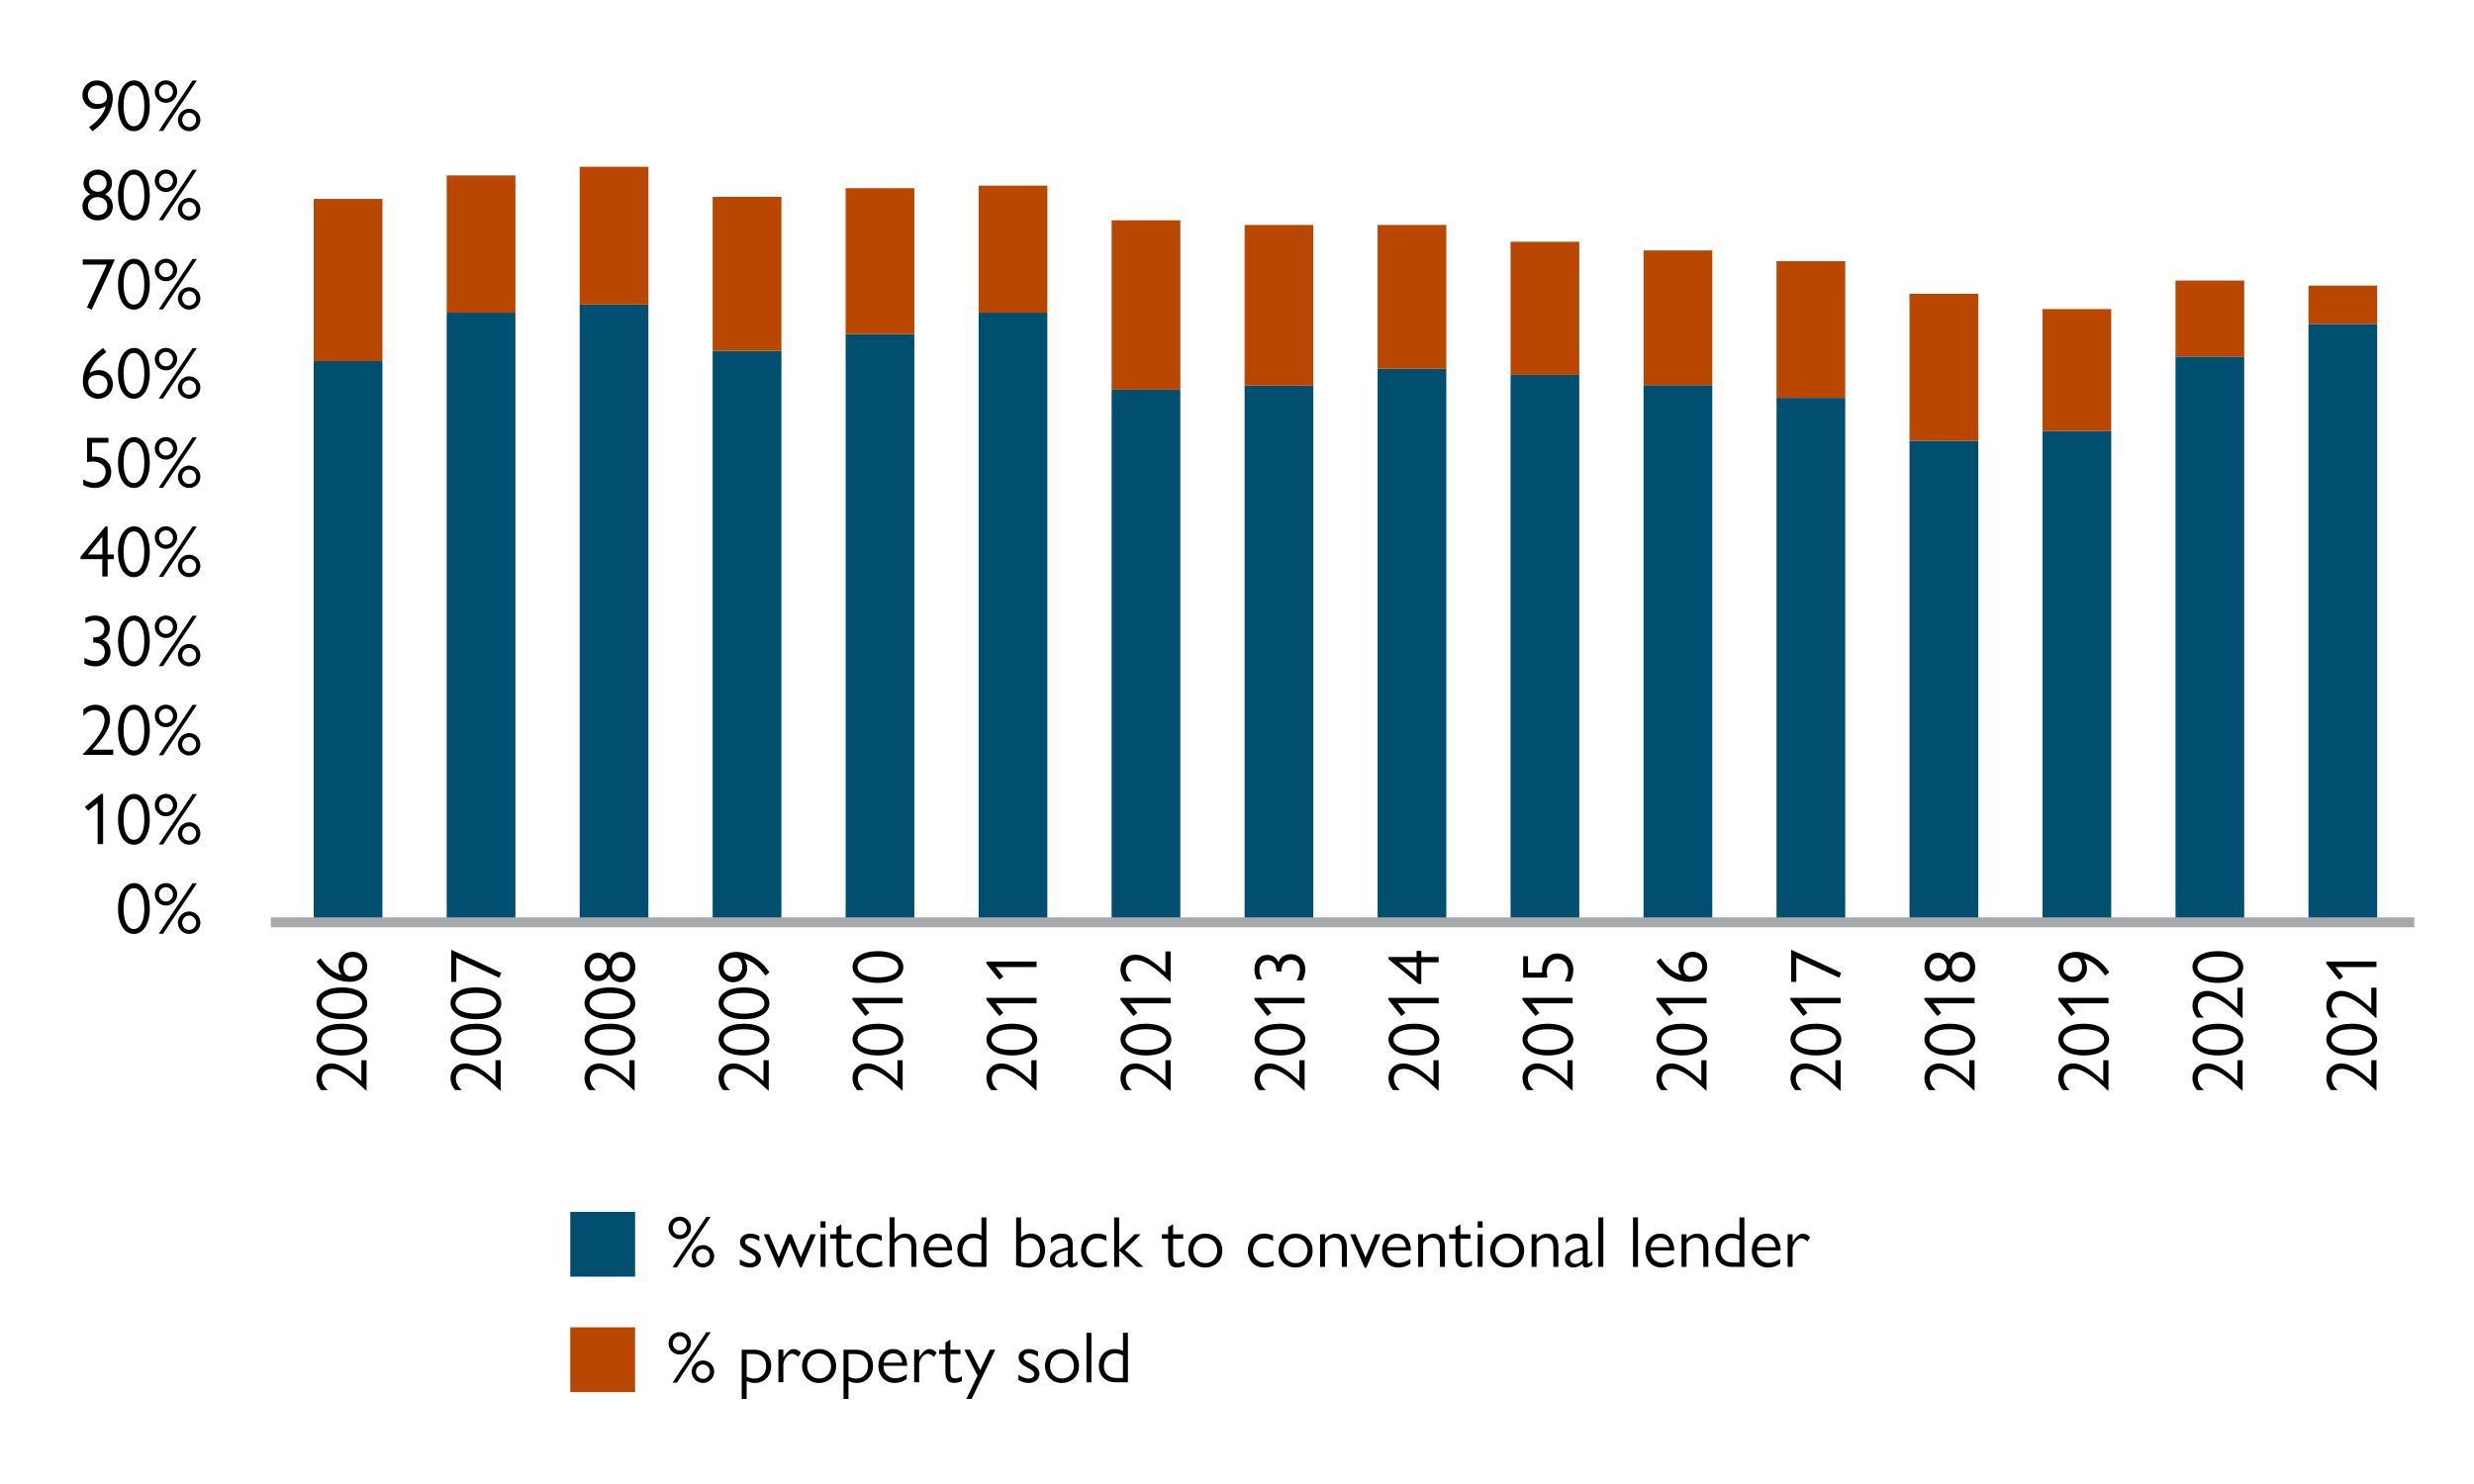 <?xml version="1.0" encoding="utf-8"?>
<!-- Generator: Adobe Illustrator 26.3.1, SVG Export Plug-In . SVG Version: 6.00 Build 0)  -->
<svg version="1.1" id="Layer_1" xmlns="http://www.w3.org/2000/svg" xmlns:xlink="http://www.w3.org/1999/xlink" x="0px" y="0px"
	 viewBox="0 0 750 450" style="enable-background:new 0 0 750 450;" xml:space="preserve">
<style type="text/css">
	.st0{fill:#004F71;}
	.st1{fill:#B94700;}
	.st2{fill:none;stroke:#A7A9AC;stroke-width:3;stroke-linejoin:round;stroke-miterlimit:10;}
	.st3{enable-background:new    ;}
	.st4{fill-rule:evenodd;clip-rule:evenodd;fill:#004F71;}
	.st5{fill-rule:evenodd;clip-rule:evenodd;fill:#B94700;}
</style>
<g id="Layer_2_copy_14">
</g>
<g id="Layer_4">
	<g>
		<rect x="699.82" y="98.21" class="st0" width="20.83" height="181.93"/>
		<rect x="699.82" y="86.61" class="st1" width="20.83" height="11.6"/>
	</g>
	<g>
		<rect x="659.51" y="108.11" class="st0" width="20.83" height="172.03"/>
		<rect x="659.51" y="85.07" class="st1" width="20.83" height="23.05"/>
	</g>
	<g>
		<rect x="619.19" y="130.7" class="st0" width="20.83" height="149.44"/>
		<rect x="619.19" y="93.72" class="st1" width="20.83" height="36.98"/>
	</g>
	<g>
		<rect x="578.87" y="133.64" class="st0" width="20.85" height="146.5"/>
		<rect x="578.87" y="89.08" class="st1" width="20.85" height="44.56"/>
	</g>
	<g>
		<rect x="538.56" y="120.64" class="st0" width="20.83" height="159.5"/>
		<rect x="538.56" y="79.19" class="st1" width="20.83" height="41.45"/>
	</g>
	<g>
		<rect x="498.25" y="116.78" class="st0" width="20.83" height="163.36"/>
		<rect x="498.25" y="75.94" class="st1" width="20.83" height="40.84"/>
	</g>
	<g>
		<rect x="457.93" y="113.69" class="st0" width="20.83" height="166.45"/>
		<rect x="457.93" y="73.31" class="st1" width="20.83" height="40.37"/>
	</g>
	<g>
		<rect x="417.62" y="111.83" class="st0" width="20.83" height="168.31"/>
		<rect x="417.62" y="68.21" class="st1" width="20.83" height="43.62"/>
	</g>
	<g>
		<rect x="377.3" y="116.93" class="st0" width="20.83" height="163.21"/>
		<rect x="377.3" y="68.21" class="st1" width="20.83" height="48.72"/>
	</g>
	<g>
		<rect x="336.99" y="118.17" class="st0" width="20.83" height="161.97"/>
		<rect x="336.99" y="66.81" class="st1" width="20.83" height="51.36"/>
	</g>
	<g>
		<rect x="296.68" y="94.81" class="st0" width="20.83" height="185.32"/>
		<rect x="296.68" y="56.29" class="st1" width="20.83" height="38.52"/>
	</g>
	<g>
		<rect x="256.36" y="101.3" class="st0" width="20.83" height="178.84"/>
		<rect x="256.36" y="57.07" class="st1" width="20.83" height="44.23"/>
	</g>
	<g>
		<rect x="216.04" y="106.41" class="st0" width="20.85" height="173.73"/>
		<rect x="216.04" y="59.69" class="st1" width="20.85" height="46.72"/>
	</g>
	<g>
		<rect x="175.73" y="92.33" class="st0" width="20.83" height="187.8"/>
		<rect x="175.73" y="50.57" class="st1" width="20.83" height="41.76"/>
	</g>
	<g>
		<rect x="135.42" y="94.81" class="st0" width="20.83" height="185.32"/>
		<rect x="135.42" y="53.2" class="st1" width="20.83" height="41.62"/>
	</g>
	<g>
		<rect x="95.1" y="109.5" class="st0" width="20.83" height="170.63"/>
		<rect x="95.1" y="60.32" class="st1" width="20.83" height="49.19"/>
	</g>
	<line class="st2" x1="82.11" y1="279.67" x2="731.91" y2="279.67"/>
	<g>
		<g class="st3">
			<path d="M35.78,275.5c0-4.97,2.27-7.7,4.88-7.7c2.9,0,4.75,3.21,4.75,7.68c0,4.75-2.02,7.72-4.82,7.72
				C37.65,283.21,35.78,280.12,35.78,275.5z M43.75,275.53c0-3.96-1.25-6.2-3.17-6.2c-1.85,0-3.12,2.22-3.12,6.16
				c0,3.89,1.19,6.21,3.12,6.21C42.54,281.69,43.75,279.42,43.75,275.53z"/>
			<path d="M46.92,271.19c0-1.92,1.52-3.41,3.39-3.41c1.85,0,3.41,1.52,3.41,3.41c0,1.89-1.52,3.41-3.41,3.41
				C48.43,274.6,46.92,273.11,46.92,271.19z M58.36,267.85h1.32c-2.31,3.59-7.94,11.71-10.23,15.29h-1.32
				C50.41,279.55,56.05,271.43,58.36,267.85z M52.44,271.21c0-1.19-0.95-2.2-2.13-2.2c-1.17,0-2.11,0.97-2.11,2.2
				c0,1.19,0.92,2.16,2.11,2.16C51.51,273.37,52.44,272.38,52.44,271.21z M53.93,279.79c0-1.85,1.54-3.39,3.41-3.39
				c1.85,0,3.41,1.47,3.41,3.39c0,1.85-1.52,3.41-3.41,3.41C55.47,283.21,53.93,281.67,53.93,279.79z M59.46,279.82
				c0-1.19-0.92-2.2-2.16-2.2c-1.14,0-2.07,0.99-2.07,2.2c0,1.19,0.9,2.16,2.09,2.16C58.53,281.97,59.46,280.98,59.46,279.82z"/>
		</g>
	</g>
	<g>
		<g class="st3">
			<path d="M31.25,240.75v15.2H29.6v-12.41l-2.9,2.31l-0.95-1.17l4.86-3.94H31.25z"/>
			<path d="M35.78,248.45c0-4.97,2.27-7.7,4.88-7.7c2.9,0,4.75,3.21,4.75,7.68c0,4.75-2.02,7.72-4.82,7.72
				C37.65,256.15,35.78,253.07,35.78,248.45z M43.75,248.47c0-3.96-1.25-6.2-3.17-6.2c-1.85,0-3.12,2.22-3.12,6.16
				c0,3.89,1.19,6.21,3.12,6.21C42.54,254.63,43.75,252.36,43.75,248.47z"/>
			<path d="M46.92,244.13c0-1.92,1.52-3.41,3.39-3.41c1.85,0,3.41,1.52,3.41,3.41c0,1.89-1.52,3.41-3.41,3.41
				C48.43,247.54,46.92,246.05,46.92,244.13z M58.36,240.79h1.32c-2.31,3.59-7.94,11.71-10.23,15.29h-1.32
				C50.41,252.5,56.05,244.38,58.36,240.79z M52.44,244.16c0-1.19-0.95-2.2-2.13-2.2c-1.17,0-2.11,0.97-2.11,2.2
				c0,1.19,0.92,2.16,2.11,2.16C51.51,246.31,52.44,245.32,52.44,244.16z M53.93,252.74c0-1.85,1.54-3.39,3.41-3.39
				c1.85,0,3.41,1.47,3.41,3.39c0,1.85-1.52,3.41-3.41,3.41C55.47,256.15,53.93,254.61,53.93,252.74z M59.46,252.76
				c0-1.19-0.92-2.2-2.16-2.2c-1.14,0-2.07,0.99-2.07,2.2c0,1.19,0.9,2.16,2.09,2.16C58.53,254.92,59.46,253.93,59.46,252.76z"/>
		</g>
	</g>
	<g>
		<g class="st3">
			<path d="M33.36,218.19c0,3.17-2.75,6.27-5.35,9.13h6.31v1.58h-9.29l0.42-0.53c1.83-1.96,6.25-6.4,6.25-9.99
				c0-2.29-1.67-3.06-2.97-3.06c-1.28,0-2.44,0.66-3.45,1.83v-2.07c1.14-0.92,2.31-1.39,3.63-1.39
				C31.54,213.7,33.36,215.57,33.36,218.19z"/>
			<path d="M35.78,221.4c0-4.97,2.27-7.7,4.88-7.7c2.9,0,4.75,3.21,4.75,7.68c0,4.75-2.02,7.72-4.82,7.72
				C37.65,229.1,35.78,226.02,35.78,221.4z M43.75,221.42c0-3.96-1.25-6.2-3.17-6.2c-1.85,0-3.12,2.22-3.12,6.16
				c0,3.9,1.19,6.21,3.12,6.21C42.54,227.58,43.75,225.32,43.75,221.42z"/>
			<path d="M46.92,217.09c0-1.92,1.52-3.41,3.39-3.41c1.85,0,3.41,1.52,3.41,3.41c0,1.89-1.52,3.41-3.41,3.41
				C48.43,220.5,46.92,219,46.92,217.09z M58.36,213.74h1.32c-2.31,3.59-7.94,11.71-10.23,15.29h-1.32
				C50.41,225.45,56.05,217.33,58.36,213.74z M52.44,217.11c0-1.19-0.95-2.2-2.13-2.2c-1.17,0-2.11,0.97-2.11,2.2
				c0,1.19,0.92,2.16,2.11,2.16C51.51,219.27,52.44,218.28,52.44,217.11z M53.93,225.69c0-1.85,1.54-3.39,3.41-3.39
				c1.85,0,3.41,1.47,3.41,3.39c0,1.85-1.52,3.41-3.41,3.41C55.47,229.1,53.93,227.56,53.93,225.69z M59.46,225.71
				c0-1.19-0.92-2.2-2.16-2.2c-1.14,0-2.07,0.99-2.07,2.2c0,1.19,0.9,2.16,2.09,2.16C58.53,227.87,59.46,226.88,59.46,225.71z"/>
		</g>
	</g>
	<g>
		<g class="st3">
			<path d="M31.01,193.95c1.58,0.48,2.49,1.91,2.49,3.7c0,2.66-2.02,4.42-4.55,4.42c-1.23,0-2.38-0.31-3.37-0.84v-1.78
				c1.1,0.64,2.2,0.99,3.32,0.99c1.72,0,2.88-0.99,2.88-2.75c0-1.83-1.32-2.86-3.52-2.86v-1.52c2.24,0,3.39-0.95,3.39-2.62
				c0-1.41-1.1-2.53-2.93-2.53c-1.1,0-1.89,0.29-2.84,0.81v-1.58c1.06-0.55,2-0.73,3.04-0.73c2.6,0,4.36,1.52,4.36,3.89
				C33.28,192.19,32.48,193.33,31.01,193.95z"/>
			<path d="M35.78,194.37c0-4.97,2.27-7.7,4.88-7.7c2.9,0,4.75,3.21,4.75,7.68c0,4.75-2.02,7.72-4.82,7.72
				C37.65,202.07,35.78,198.99,35.78,194.37z M43.75,194.39c0-3.96-1.25-6.2-3.17-6.2c-1.85,0-3.12,2.22-3.12,6.16
				c0,3.89,1.19,6.21,3.12,6.21C42.54,200.55,43.75,198.28,43.75,194.39z"/>
			<path d="M46.92,190.05c0-1.92,1.52-3.41,3.39-3.41c1.85,0,3.41,1.52,3.41,3.41c0,1.89-1.52,3.41-3.41,3.41
				C48.43,193.46,46.92,191.97,46.92,190.05z M58.36,186.71h1.32c-2.31,3.59-7.94,11.71-10.23,15.29h-1.32
				C50.41,198.42,56.05,190.3,58.36,186.71z M52.44,190.08c0-1.19-0.95-2.2-2.13-2.2c-1.17,0-2.11,0.97-2.11,2.2
				c0,1.19,0.92,2.16,2.11,2.16C51.51,192.23,52.44,191.24,52.44,190.08z M53.93,198.66c0-1.85,1.54-3.39,3.41-3.39
				c1.85,0,3.41,1.47,3.41,3.39c0,1.85-1.52,3.41-3.41,3.41C55.47,202.07,53.93,200.53,53.93,198.66z M59.46,198.68
				c0-1.19-0.92-2.2-2.16-2.2c-1.14,0-2.07,0.99-2.07,2.2c0,1.19,0.9,2.16,2.09,2.16C58.53,200.84,59.46,199.85,59.46,198.68z"/>
		</g>
	</g>
	<g>
		<g class="st3">
			<path d="M24.43,168.79l7.52-9.17h0.68v8.51h1.85v1.43h-1.85v5.26h-1.61v-5.26h-6.6V168.79z M31.03,168.13v-5.37l-4.38,5.37H31.03
				z"/>
			<path d="M35.78,167.31c0-4.97,2.27-7.7,4.88-7.7c2.9,0,4.75,3.21,4.75,7.68c0,4.75-2.02,7.72-4.82,7.72
				C37.65,175.02,35.78,171.93,35.78,167.31z M43.75,167.34c0-3.96-1.25-6.2-3.17-6.2c-1.85,0-3.12,2.22-3.12,6.16
				c0,3.89,1.19,6.21,3.12,6.21C42.54,173.5,43.75,171.23,43.75,167.34z"/>
			<path d="M46.92,163c0-1.92,1.52-3.41,3.39-3.41c1.85,0,3.41,1.52,3.41,3.41c0,1.89-1.52,3.41-3.41,3.41
				C48.43,166.41,46.92,164.92,46.92,163z M58.36,159.66h1.32c-2.31,3.59-7.94,11.71-10.23,15.29h-1.32
				C50.41,171.36,56.05,163.24,58.36,159.66z M52.44,163.02c0-1.19-0.95-2.2-2.13-2.2c-1.17,0-2.11,0.97-2.11,2.2
				c0,1.19,0.92,2.16,2.11,2.16C51.51,165.18,52.44,164.19,52.44,163.02z M53.93,171.6c0-1.85,1.54-3.39,3.41-3.39
				c1.85,0,3.41,1.47,3.41,3.39c0,1.85-1.52,3.41-3.41,3.41C55.47,175.02,53.93,173.48,53.93,171.6z M59.46,171.63
				c0-1.19-0.92-2.2-2.16-2.2c-1.14,0-2.07,0.99-2.07,2.2c0,1.19,0.9,2.16,2.09,2.16C58.53,173.78,59.46,172.79,59.46,171.63z"/>
		</g>
	</g>
	<g>
		<g class="st3">
			<path d="M32.88,132.76v1.47h-4.97v4.27c0.33-0.02,0.55-0.02,0.77-0.02c3.04,0,5.04,1.91,5.04,4.66c0,2.82-2,4.82-4.93,4.82
				c-1.32,0-2.44-0.31-3.56-0.9v-1.69c1.1,0.64,2.2,1.01,3.3,1.01c2.07,0,3.5-1.39,3.5-3.24c0-2.33-2.24-3.21-3.76-3.21
				c-0.59,0-1.5,0.07-1.87,0.22v-7.39H32.88z"/>
			<path d="M35.78,140.27c0-4.97,2.27-7.7,4.88-7.7c2.9,0,4.75,3.21,4.75,7.68c0,4.75-2.02,7.72-4.82,7.72
				C37.65,147.97,35.78,144.89,35.78,140.27z M43.75,140.29c0-3.96-1.25-6.2-3.17-6.2c-1.85,0-3.12,2.22-3.12,6.16
				c0,3.89,1.19,6.21,3.12,6.21C42.54,146.45,43.75,144.18,43.75,140.29z"/>
			<path d="M46.92,135.95c0-1.92,1.52-3.41,3.39-3.41c1.85,0,3.41,1.52,3.41,3.41c0,1.89-1.52,3.41-3.41,3.41
				C48.43,139.36,46.92,137.87,46.92,135.95z M58.36,132.61h1.32c-2.31,3.59-7.94,11.71-10.23,15.29h-1.32
				C50.41,144.32,56.05,136.2,58.36,132.61z M52.44,135.98c0-1.19-0.95-2.2-2.13-2.2c-1.17,0-2.11,0.97-2.11,2.2
				c0,1.19,0.92,2.16,2.11,2.16C51.51,138.13,52.44,137.14,52.44,135.98z M53.93,144.56c0-1.85,1.54-3.39,3.41-3.39
				c1.85,0,3.41,1.47,3.41,3.39c0,1.85-1.52,3.41-3.41,3.41C55.47,147.97,53.93,146.43,53.93,144.56z M59.46,144.58
				c0-1.19-0.92-2.2-2.16-2.2c-1.14,0-2.07,0.99-2.07,2.2c0,1.19,0.9,2.16,2.09,2.16C58.53,146.74,59.46,145.75,59.46,144.58z"/>
		</g>
	</g>
	<g>
		<g class="st3">
			<path d="M32.24,106.77c-2.55,1.76-4.38,3.83-5.04,6.32c0.95-0.59,1.85-0.86,2.82-0.86c2.4,0,4.2,1.78,4.2,4.27
				c0,2.55-1.98,4.42-4.44,4.42c-2.22,0-4.66-1.56-4.66-5.37c0-3.59,1.72-6.89,6.14-10.03L32.24,106.77z M29.8,119.4
				c1.58,0,2.79-1.14,2.79-2.86c0-1.74-1.21-2.82-2.97-2.82c-0.95,0-2.86,0.33-2.86,2.18C26.76,118.34,28.35,119.4,29.8,119.4z"/>
			<path d="M35.78,113.21c0-4.97,2.27-7.7,4.88-7.7c2.9,0,4.75,3.21,4.75,7.68c0,4.75-2.02,7.72-4.82,7.72
				C37.65,120.92,35.78,117.83,35.78,113.21z M43.75,113.24c0-3.96-1.25-6.2-3.17-6.2c-1.85,0-3.12,2.22-3.12,6.16
				c0,3.89,1.19,6.21,3.12,6.21C42.54,119.4,43.75,117.13,43.75,113.24z"/>
			<path d="M46.92,108.9c0-1.92,1.52-3.41,3.39-3.41c1.85,0,3.41,1.52,3.41,3.41c0,1.89-1.52,3.41-3.41,3.41
				C48.43,112.31,46.92,110.82,46.92,108.9z M58.36,105.56h1.32c-2.31,3.59-7.94,11.71-10.23,15.29h-1.32
				C50.41,117.26,56.05,109.14,58.36,105.56z M52.44,108.92c0-1.19-0.95-2.2-2.13-2.2c-1.17,0-2.11,0.97-2.11,2.2
				c0,1.19,0.92,2.16,2.11,2.16C51.51,111.08,52.44,110.09,52.44,108.92z M53.93,117.5c0-1.85,1.54-3.39,3.41-3.39
				c1.85,0,3.41,1.47,3.41,3.39c0,1.85-1.52,3.41-3.41,3.41C55.47,120.92,53.93,119.38,53.93,117.5z M59.46,117.53
				c0-1.19-0.92-2.2-2.16-2.2c-1.14,0-2.07,0.99-2.07,2.2c0,1.19,0.9,2.16,2.09,2.16C58.53,119.68,59.46,118.69,59.46,117.53z"/>
		</g>
	</g>
	<g>
		<g class="st3">
			<path d="M32.35,80.24h-7.26v-1.56h9.73c-1.58,3.52-3.17,7.08-7.02,15.2l-1.45-0.66L32.35,80.24z"/>
			<path d="M35.78,86.18c0-4.97,2.27-7.7,4.88-7.7c2.9,0,4.75,3.21,4.75,7.68c0,4.75-2.02,7.72-4.82,7.72
				C37.65,93.88,35.78,90.8,35.78,86.18z M43.75,86.2c0-3.96-1.25-6.2-3.17-6.2c-1.85,0-3.12,2.22-3.12,6.16
				c0,3.89,1.19,6.21,3.12,6.21C42.54,92.36,43.75,90.1,43.75,86.2z"/>
			<path d="M46.92,81.87c0-1.92,1.52-3.41,3.39-3.41c1.85,0,3.41,1.52,3.41,3.41c0,1.89-1.52,3.41-3.41,3.41
				C48.43,85.28,46.92,83.78,46.92,81.87z M58.36,78.52h1.32c-2.31,3.59-7.94,11.71-10.23,15.29h-1.32
				C50.41,90.23,56.05,82.11,58.36,78.52z M52.44,81.89c0-1.19-0.95-2.2-2.13-2.2c-1.17,0-2.11,0.97-2.11,2.2
				c0,1.19,0.92,2.16,2.11,2.16C51.51,84.04,52.44,83.05,52.44,81.89z M53.93,90.47c0-1.85,1.54-3.39,3.41-3.39
				c1.85,0,3.41,1.47,3.41,3.39c0,1.85-1.52,3.41-3.41,3.41C55.47,93.88,53.93,92.34,53.93,90.47z M59.46,90.49
				c0-1.19-0.92-2.2-2.16-2.2c-1.14,0-2.07,0.99-2.07,2.2c0,1.19,0.9,2.16,2.09,2.16C58.53,92.65,59.46,91.66,59.46,90.49z"/>
		</g>
	</g>
	<g>
		<g class="st3">
			<path d="M25.33,55.52c0-2.38,2.02-4.09,4.33-4.09c2.4,0,4.29,1.78,4.29,4.07c0,1.41-0.66,2.62-2.09,3.43
				c1.47,0.7,2.33,1.96,2.33,3.63c0,2.49-1.94,4.27-4.58,4.27c-2.79,0-4.62-2.02-4.62-4.27c0-1.54,0.79-2.93,2.38-3.63
				C25.86,57.94,25.33,56.82,25.33,55.52z M29.62,65.25c1.76,0,2.9-1.17,2.9-2.77c0-1.56-1.14-2.71-2.97-2.71
				c-1.74,0-2.88,1.19-2.88,2.71C26.68,64.11,27.86,65.25,29.62,65.25z M29.67,58.16c1.39,0,2.64-1.03,2.64-2.6
				c0-1.47-1.1-2.57-2.68-2.57c-1.47,0-2.64,1.03-2.64,2.55C26.98,57.15,28.26,58.16,29.67,58.16z"/>
			<path d="M35.78,59.13c0-4.97,2.27-7.7,4.88-7.7c2.9,0,4.75,3.21,4.75,7.68c0,4.75-2.02,7.72-4.82,7.72
				C37.65,66.83,35.78,63.75,35.78,59.13z M43.75,59.15c0-3.96-1.25-6.2-3.17-6.2c-1.85,0-3.12,2.22-3.12,6.16
				c0,3.89,1.19,6.21,3.12,6.21C42.54,65.32,43.75,63.05,43.75,59.15z"/>
			<path d="M46.92,54.82c0-1.92,1.52-3.41,3.39-3.41c1.85,0,3.41,1.52,3.41,3.41c0,1.89-1.52,3.41-3.41,3.41
				C48.43,58.23,46.92,56.73,46.92,54.82z M58.36,51.48h1.32c-2.31,3.59-7.94,11.71-10.23,15.29h-1.32
				C50.41,63.18,56.05,55.06,58.36,51.48z M52.44,54.84c0-1.19-0.95-2.2-2.13-2.2c-1.17,0-2.11,0.97-2.11,2.2
				c0,1.19,0.92,2.16,2.11,2.16C51.51,57,52.44,56.01,52.44,54.84z M53.93,63.42c0-1.85,1.54-3.39,3.41-3.39
				c1.85,0,3.41,1.47,3.41,3.39c0,1.85-1.52,3.41-3.41,3.41C55.47,66.83,53.93,65.29,53.93,63.42z M59.46,63.45
				c0-1.19-0.92-2.2-2.16-2.2c-1.14,0-2.07,0.99-2.07,2.2c0,1.19,0.9,2.16,2.09,2.16C58.53,65.6,59.46,64.61,59.46,63.45z"/>
		</g>
	</g>
	<g>
		<g class="st3">
			<path d="M27.01,38.57c2.84-1.98,4.53-4.18,5.04-6.4c-0.88,0.57-1.83,0.88-2.86,0.88c-2.44,0-4.2-1.98-4.2-4.22
				c0-2.62,1.98-4.44,4.44-4.44c2.82,0,4.75,2.2,4.75,5.37c0,3.61-2.38,7.55-6.18,10.03L27.01,38.57z M29.51,31.55
				c1.28,0,2.93-0.44,2.93-2.16c0-1.98-1.08-3.5-3.01-3.5c-1.69,0-2.79,1.28-2.79,2.86C26.63,30.41,27.97,31.55,29.51,31.55z"/>
			<path d="M35.78,32.08c0-4.97,2.27-7.7,4.88-7.7c2.9,0,4.75,3.21,4.75,7.68c0,4.75-2.02,7.72-4.82,7.72
				C37.65,39.78,35.78,36.7,35.78,32.08z M43.75,32.1c0-3.96-1.25-6.2-3.17-6.2c-1.85,0-3.12,2.22-3.12,6.16
				c0,3.89,1.19,6.21,3.12,6.21C42.54,38.26,43.75,36,43.75,32.1z"/>
			<path d="M46.92,27.77c0-1.92,1.52-3.41,3.39-3.41c1.85,0,3.41,1.52,3.41,3.41c0,1.89-1.52,3.41-3.41,3.41
				C48.43,31.18,46.92,29.68,46.92,27.77z M58.36,24.42h1.32c-2.31,3.59-7.94,11.71-10.23,15.29h-1.32
				C50.41,36.13,56.05,28.01,58.36,24.42z M52.44,27.79c0-1.19-0.95-2.2-2.13-2.2c-1.17,0-2.11,0.97-2.11,2.2
				c0,1.19,0.92,2.16,2.11,2.16C51.51,29.94,52.44,28.95,52.44,27.79z M53.93,36.37c0-1.85,1.54-3.39,3.41-3.39
				c1.85,0,3.41,1.47,3.41,3.39c0,1.85-1.52,3.41-3.41,3.41C55.47,39.78,53.93,38.24,53.93,36.37z M59.46,36.39
				c0-1.19-0.92-2.2-2.16-2.2c-1.14,0-2.07,0.99-2.07,2.2c0,1.19,0.9,2.16,2.09,2.16C58.53,38.55,59.46,37.56,59.46,36.39z"/>
		</g>
	</g>
	<g>
		<g>
			<g class="st3">
				<path d="M100.42,322.47c3.17,0,6.27,2.75,9.13,5.35v-6.32h1.58v9.29l-0.53-0.42c-1.96-1.83-6.4-6.25-9.99-6.25
					c-2.29,0-3.06,1.67-3.06,2.97c0,1.28,0.66,2.44,1.83,3.46h-2.07c-0.92-1.14-1.39-2.31-1.39-3.63
					C95.93,324.29,97.8,322.47,100.42,322.47z"/>
				<path d="M103.64,320.05c-4.97,0-7.7-2.27-7.7-4.88c0-2.9,3.21-4.75,7.68-4.75c4.75,0,7.72,2.02,7.72,4.82
					C111.34,318.18,108.26,320.05,103.64,320.05z M103.66,312.08c-3.96,0-6.2,1.25-6.2,3.17c0,1.85,2.22,3.12,6.16,3.12
					c3.89,0,6.21-1.19,6.21-3.12C109.82,313.29,107.55,312.08,103.66,312.08z"/>
				<path d="M103.64,309.05c-4.97,0-7.7-2.27-7.7-4.88c0-2.9,3.21-4.75,7.68-4.75c4.75,0,7.72,2.02,7.72,4.82
					C111.34,307.18,108.26,309.05,103.64,309.05z M103.66,301.08c-3.96,0-6.2,1.25-6.2,3.17c0,1.85,2.22,3.12,6.16,3.12
					c3.89,0,6.21-1.19,6.21-3.12C109.82,302.29,107.55,301.08,103.66,301.08z"/>
				<path d="M97.19,290.59c1.76,2.55,3.83,4.38,6.32,5.04c-0.59-0.95-0.86-1.85-0.86-2.82c0-2.4,1.78-4.2,4.27-4.2
					c2.55,0,4.42,1.98,4.42,4.44c0,2.22-1.56,4.67-5.37,4.67c-3.59,0-6.89-1.72-10.03-6.14L97.19,290.59z M109.82,293.03
					c0-1.58-1.14-2.79-2.86-2.79c-1.74,0-2.82,1.21-2.82,2.97c0,0.95,0.33,2.86,2.18,2.86
					C108.76,296.07,109.82,294.49,109.82,293.03z"/>
			</g>
		</g>
	</g>
	<g>
		<g>
			<g class="st3">
				<path d="M141.07,322.47c3.17,0,6.27,2.75,9.13,5.35v-6.32h1.58v9.29l-0.53-0.42c-1.96-1.83-6.4-6.25-9.99-6.25
					c-2.29,0-3.06,1.67-3.06,2.97c0,1.28,0.66,2.44,1.83,3.46h-2.07c-0.92-1.14-1.39-2.31-1.39-3.63
					C136.58,324.29,138.45,322.47,141.07,322.47z"/>
				<path d="M144.28,320.05c-4.97,0-7.7-2.27-7.7-4.88c0-2.9,3.21-4.75,7.68-4.75c4.75,0,7.72,2.02,7.72,4.82
					C151.98,318.18,148.9,320.05,144.28,320.05z M144.3,312.08c-3.96,0-6.2,1.25-6.2,3.17c0,1.85,2.22,3.12,6.16,3.12
					c3.89,0,6.21-1.19,6.21-3.12C150.46,313.29,148.19,312.08,144.3,312.08z"/>
				<path d="M144.28,309.05c-4.97,0-7.7-2.27-7.7-4.88c0-2.9,3.21-4.75,7.68-4.75c4.75,0,7.72,2.02,7.72,4.82
					C151.98,307.18,148.9,309.05,144.28,309.05z M144.3,301.08c-3.96,0-6.2,1.25-6.2,3.17c0,1.85,2.22,3.12,6.16,3.12
					c3.89,0,6.21-1.19,6.21-3.12C150.46,302.29,148.19,301.08,144.3,301.08z"/>
				<path d="M138.34,290.48v7.26h-1.56v-9.73c3.52,1.58,7.08,3.17,15.2,7.02l-0.66,1.45L138.34,290.48z"/>
			</g>
		</g>
	</g>
	<g>
		<g>
			<g class="st3">
				<path d="M181.68,322.47c3.17,0,6.27,2.75,9.13,5.35v-6.32h1.58v9.29l-0.53-0.42c-1.96-1.83-6.4-6.25-9.99-6.25
					c-2.29,0-3.06,1.67-3.06,2.97c0,1.28,0.66,2.44,1.83,3.46h-2.07c-0.92-1.14-1.39-2.31-1.39-3.63
					C177.2,324.29,179.07,322.47,181.68,322.47z"/>
				<path d="M184.9,320.05c-4.97,0-7.7-2.27-7.7-4.88c0-2.9,3.21-4.75,7.68-4.75c4.75,0,7.72,2.02,7.72,4.82
					C192.6,318.18,189.52,320.05,184.9,320.05z M184.92,312.08c-3.96,0-6.2,1.25-6.2,3.17c0,1.85,2.22,3.12,6.16,3.12
					c3.89,0,6.21-1.19,6.21-3.12C191.08,313.29,188.81,312.08,184.92,312.08z"/>
				<path d="M184.9,309.05c-4.97,0-7.7-2.27-7.7-4.88c0-2.9,3.21-4.75,7.68-4.75c4.75,0,7.72,2.02,7.72,4.82
					C192.6,307.18,189.52,309.05,184.9,309.05z M184.92,301.08c-3.96,0-6.2,1.25-6.2,3.17c0,1.85,2.22,3.12,6.16,3.12
					c3.89,0,6.21-1.19,6.21-3.12C191.08,302.29,188.81,301.08,184.92,301.08z"/>
				<path d="M181.29,297.5c-2.38,0-4.09-2.02-4.09-4.33c0-2.4,1.78-4.29,4.07-4.29c1.41,0,2.62,0.66,3.43,2.09
					c0.7-1.47,1.96-2.33,3.63-2.33c2.49,0,4.27,1.94,4.27,4.58c0,2.79-2.02,4.62-4.27,4.62c-1.54,0-2.93-0.79-3.63-2.38
					C183.71,296.97,182.59,297.5,181.29,297.5z M183.93,293.17c0-1.39-1.03-2.64-2.6-2.64c-1.47,0-2.57,1.1-2.57,2.68
					c0,1.47,1.03,2.64,2.55,2.64C182.92,295.85,183.93,294.57,183.93,293.17z M191.01,293.21c0-1.76-1.17-2.9-2.77-2.9
					c-1.56,0-2.71,1.14-2.71,2.97c0,1.74,1.19,2.88,2.71,2.88C189.87,296.16,191.01,294.97,191.01,293.21z"/>
			</g>
		</g>
	</g>
	<g>
		<g>
			<g class="st3">
				<path d="M222.33,322.47c3.17,0,6.27,2.75,9.13,5.35v-6.32h1.58v9.29l-0.53-0.42c-1.96-1.83-6.4-6.25-9.99-6.25
					c-2.29,0-3.06,1.67-3.06,2.97c0,1.28,0.66,2.44,1.83,3.46h-2.07c-0.92-1.14-1.39-2.31-1.39-3.63
					C217.84,324.3,219.71,322.47,222.33,322.47z"/>
				<path d="M225.54,320.05c-4.97,0-7.7-2.27-7.7-4.88c0-2.9,3.21-4.75,7.68-4.75c4.75,0,7.72,2.02,7.72,4.82
					C233.24,318.18,230.16,320.05,225.54,320.05z M225.56,312.09c-3.96,0-6.2,1.25-6.2,3.17c0,1.85,2.22,3.12,6.16,3.12
					c3.89,0,6.21-1.19,6.21-3.12C231.72,313.3,229.46,312.09,225.56,312.09z"/>
				<path d="M225.54,309.05c-4.97,0-7.7-2.27-7.7-4.88c0-2.9,3.21-4.75,7.68-4.75c4.75,0,7.72,2.02,7.72,4.82
					C233.24,307.18,230.16,309.05,225.54,309.05z M225.56,301.09c-3.96,0-6.2,1.25-6.2,3.17c0,1.85,2.22,3.12,6.16,3.12
					c3.89,0,6.21-1.19,6.21-3.12C231.72,302.3,229.46,301.09,225.56,301.09z"/>
				<path d="M232.03,295.83c-1.98-2.84-4.18-4.53-6.4-5.04c0.57,0.88,0.88,1.83,0.88,2.86c0,2.44-1.98,4.2-4.22,4.2
					c-2.62,0-4.44-1.98-4.44-4.45c0-2.82,2.2-4.75,5.37-4.75c3.61,0,7.55,2.38,10.03,6.18L232.03,295.83z M225.01,293.32
					c0-1.28-0.44-2.93-2.16-2.93c-1.98,0-3.5,1.08-3.5,3.01c0,1.69,1.28,2.79,2.86,2.79C223.87,296.2,225.01,294.86,225.01,293.32z"
					/>
			</g>
		</g>
	</g>
	<g>
		<g>
			<g class="st3">
				<path d="M262.93,322.47c3.17,0,6.27,2.75,9.13,5.35v-6.32h1.58v9.29l-0.53-0.42c-1.96-1.83-6.4-6.25-9.99-6.25
					c-2.29,0-3.06,1.67-3.06,2.97c0,1.28,0.66,2.44,1.83,3.46h-2.07c-0.92-1.14-1.39-2.31-1.39-3.63
					C258.44,324.3,260.31,322.47,262.93,322.47z"/>
				<path d="M266.15,320.05c-4.97,0-7.7-2.27-7.7-4.88c0-2.9,3.21-4.75,7.68-4.75c4.75,0,7.72,2.02,7.72,4.82
					C273.85,318.18,270.77,320.05,266.15,320.05z M266.17,312.09c-3.96,0-6.2,1.25-6.2,3.17c0,1.85,2.22,3.12,6.16,3.12
					c3.89,0,6.21-1.19,6.21-3.12C272.33,313.3,270.06,312.09,266.17,312.09z"/>
				<path d="M258.44,302.58h15.2v1.65h-12.41l2.31,2.91l-1.17,0.95l-3.94-4.86V302.58z"/>
				<path d="M266.15,298.05c-4.97,0-7.7-2.27-7.7-4.88c0-2.91,3.21-4.75,7.68-4.75c4.75,0,7.72,2.02,7.72,4.82
					C273.85,296.18,270.77,298.05,266.15,298.05z M266.17,290.09c-3.96,0-6.2,1.25-6.2,3.17c0,1.85,2.22,3.12,6.16,3.12
					c3.89,0,6.21-1.19,6.21-3.12C272.33,291.3,270.06,290.09,266.17,290.09z"/>
			</g>
		</g>
	</g>
	<g>
		<g>
			<g class="st3">
				<path d="M303.53,322.47c3.17,0,6.27,2.75,9.13,5.35v-6.32h1.58v9.29l-0.53-0.42c-1.96-1.83-6.4-6.25-9.99-6.25
					c-2.29,0-3.06,1.67-3.06,2.97c0,1.28,0.66,2.44,1.83,3.46h-2.07c-0.92-1.14-1.39-2.31-1.39-3.63
					C299.04,324.3,300.91,322.47,303.53,322.47z"/>
				<path d="M306.74,320.05c-4.97,0-7.7-2.27-7.7-4.88c0-2.9,3.21-4.75,7.68-4.75c4.75,0,7.72,2.02,7.72,4.82
					C314.44,318.18,311.36,320.05,306.74,320.05z M306.76,312.09c-3.96,0-6.2,1.25-6.2,3.17c0,1.85,2.22,3.12,6.16,3.12
					c3.89,0,6.21-1.19,6.21-3.12C312.92,313.3,310.66,312.09,306.76,312.09z"/>
				<path d="M299.04,302.58h15.2v1.65h-12.41l2.31,2.91l-1.17,0.95l-3.94-4.86V302.58z"/>
				<path d="M299.04,291.58h15.2v1.65h-12.41l2.31,2.91l-1.17,0.95l-3.94-4.86V291.58z"/>
			</g>
		</g>
	</g>
	<g>
		<g>
			<g class="st3">
				<path d="M344.17,322.47c3.17,0,6.27,2.75,9.13,5.35v-6.32h1.58v9.29l-0.53-0.42c-1.96-1.83-6.4-6.25-9.99-6.25
					c-2.29,0-3.06,1.67-3.06,2.97c0,1.28,0.66,2.44,1.83,3.46h-2.07c-0.92-1.14-1.39-2.31-1.39-3.63
					C339.69,324.29,341.56,322.47,344.17,322.47z"/>
				<path d="M347.39,320.05c-4.97,0-7.7-2.27-7.7-4.88c0-2.9,3.21-4.75,7.68-4.75c4.75,0,7.72,2.02,7.72,4.82
					C355.09,318.18,352.01,320.05,347.39,320.05z M347.41,312.08c-3.96,0-6.2,1.25-6.2,3.17c0,1.85,2.22,3.12,6.16,3.12
					c3.89,0,6.21-1.19,6.21-3.12C353.57,313.29,351.3,312.08,347.41,312.08z"/>
				<path d="M339.69,302.58h15.2v1.65h-12.41l2.31,2.91l-1.17,0.95l-3.94-4.86V302.58z"/>
				<path d="M344.17,289.47c3.17,0,6.27,2.75,9.13,5.35v-6.31h1.58v9.29l-0.53-0.42c-1.96-1.83-6.4-6.25-9.99-6.25
					c-2.29,0-3.06,1.67-3.06,2.97c0,1.28,0.66,2.44,1.83,3.46h-2.07c-0.92-1.14-1.39-2.31-1.39-3.63
					C339.69,291.29,341.56,289.47,344.17,289.47z"/>
			</g>
		</g>
	</g>
	<g>
		<g>
			<g class="st3">
				<path d="M384.79,322.47c3.17,0,6.27,2.75,9.13,5.35v-6.32h1.58v9.29l-0.53-0.42c-1.96-1.83-6.4-6.25-9.99-6.25
					c-2.29,0-3.06,1.67-3.06,2.97c0,1.28,0.66,2.44,1.83,3.46h-2.07c-0.92-1.14-1.39-2.31-1.39-3.63
					C380.3,324.29,382.17,322.47,384.79,322.47z"/>
				<path d="M388,320.05c-4.97,0-7.7-2.27-7.7-4.88c0-2.9,3.21-4.75,7.68-4.75c4.75,0,7.72,2.02,7.72,4.82
					C395.7,318.18,392.62,320.05,388,320.05z M388.02,312.08c-3.96,0-6.2,1.25-6.2,3.17c0,1.85,2.22,3.12,6.16,3.12
					c3.89,0,6.21-1.19,6.21-3.12C394.19,313.29,391.92,312.08,388.02,312.08z"/>
				<path d="M380.3,302.58h15.2v1.65H383.1l2.31,2.91l-1.17,0.95l-3.94-4.86V302.58z"/>
				<path d="M387.58,291.82c0.48-1.58,1.91-2.49,3.7-2.49c2.66,0,4.42,2.02,4.42,4.55c0,1.23-0.31,2.38-0.84,3.37h-1.78
					c0.64-1.1,0.99-2.2,0.99-3.32c0-1.72-0.99-2.88-2.75-2.88c-1.83,0-2.86,1.32-2.86,3.52h-1.52c0-2.25-0.95-3.39-2.62-3.39
					c-1.41,0-2.53,1.1-2.53,2.93c0,1.1,0.29,1.89,0.81,2.84h-1.58c-0.55-1.06-0.73-2-0.73-3.04c0-2.6,1.52-4.36,3.89-4.36
					C385.82,289.55,386.97,290.35,387.58,291.82z"/>
			</g>
		</g>
	</g>
	<g>
		<g>
			<g class="st3">
				<path d="M425.42,322.47c3.17,0,6.27,2.75,9.13,5.35v-6.32h1.58v9.29l-0.53-0.42c-1.96-1.83-6.4-6.25-9.99-6.25
					c-2.29,0-3.06,1.67-3.06,2.97c0,1.28,0.66,2.44,1.83,3.46h-2.07c-0.92-1.14-1.39-2.31-1.39-3.63
					C420.93,324.29,422.8,322.47,425.42,322.47z"/>
				<path d="M428.63,320.05c-4.97,0-7.7-2.27-7.7-4.88c0-2.9,3.21-4.75,7.68-4.75c4.75,0,7.72,2.02,7.72,4.82
					C436.33,318.18,433.25,320.05,428.63,320.05z M428.65,312.08c-3.96,0-6.2,1.25-6.2,3.17c0,1.85,2.22,3.12,6.16,3.12
					c3.89,0,6.21-1.19,6.21-3.12C434.81,313.29,432.54,312.08,428.65,312.08z"/>
				<path d="M420.93,302.58h15.2v1.65h-12.41l2.31,2.91l-1.17,0.95l-3.94-4.86V302.58z"/>
				<path d="M430.1,298.4l-9.17-7.53v-0.68h8.51v-1.85h1.43v1.85h5.26v1.61h-5.26v6.6H430.1z M429.44,291.8h-5.37l5.37,4.38V291.8z"
					/>
			</g>
		</g>
	</g>
	<g>
		<g>
			<g class="st3">
				<path d="M466.04,322.47c3.17,0,6.27,2.75,9.13,5.35v-6.32h1.58v9.29l-0.53-0.42c-1.96-1.83-6.4-6.25-9.99-6.25
					c-2.29,0-3.06,1.67-3.06,2.97c0,1.28,0.66,2.44,1.83,3.46h-2.07c-0.92-1.14-1.39-2.31-1.39-3.63
					C461.55,324.3,463.42,322.47,466.04,322.47z"/>
				<path d="M469.25,320.05c-4.97,0-7.7-2.27-7.7-4.88c0-2.9,3.21-4.75,7.68-4.75c4.75,0,7.72,2.02,7.72,4.82
					C476.95,318.18,473.87,320.05,469.25,320.05z M469.27,312.09c-3.96,0-6.2,1.25-6.2,3.17c0,1.85,2.22,3.12,6.16,3.12
					c3.89,0,6.21-1.19,6.21-3.12C475.43,313.3,473.17,312.09,469.27,312.09z"/>
				<path d="M461.55,302.58h15.2v1.65h-12.41l2.31,2.91l-1.17,0.95l-3.94-4.86V302.58z"/>
				<path d="M461.75,289.96h1.47v4.97h4.27c-0.02-0.33-0.02-0.55-0.02-0.77c0-3.04,1.91-5.04,4.66-5.04c2.82,0,4.82,2,4.82,4.93
					c0,1.32-0.31,2.44-0.9,3.56h-1.69c0.64-1.1,1.01-2.2,1.01-3.3c0-2.07-1.39-3.5-3.24-3.5c-2.33,0-3.21,2.24-3.21,3.76
					c0,0.59,0.07,1.5,0.22,1.87h-7.39V289.96z"/>
			</g>
		</g>
	</g>
	<g>
		<g>
			<g class="st3">
				<path d="M506.63,322.47c3.17,0,6.27,2.75,9.13,5.35v-6.32h1.58v9.29l-0.53-0.42c-1.96-1.83-6.4-6.25-9.99-6.25
					c-2.29,0-3.06,1.67-3.06,2.97c0,1.28,0.66,2.44,1.83,3.46h-2.07c-0.92-1.14-1.39-2.31-1.39-3.63
					C502.15,324.29,504.02,322.47,506.63,322.47z"/>
				<path d="M509.85,320.05c-4.97,0-7.7-2.27-7.7-4.88c0-2.9,3.21-4.75,7.68-4.75c4.75,0,7.72,2.02,7.72,4.82
					C517.55,318.18,514.47,320.05,509.85,320.05z M509.87,312.08c-3.96,0-6.2,1.25-6.2,3.17c0,1.85,2.22,3.12,6.16,3.12
					c3.89,0,6.21-1.19,6.21-3.12C516.03,313.29,513.76,312.08,509.87,312.08z"/>
				<path d="M502.15,302.58h15.2v1.65h-12.41l2.31,2.91l-1.17,0.95l-3.94-4.86V302.58z"/>
				<path d="M503.4,290.59c1.76,2.55,3.83,4.38,6.32,5.04c-0.59-0.95-0.86-1.85-0.86-2.82c0-2.4,1.78-4.2,4.27-4.2
					c2.55,0,4.42,1.98,4.42,4.44c0,2.22-1.56,4.67-5.37,4.67c-3.59,0-6.89-1.72-10.03-6.14L503.4,290.59z M516.03,293.03
					c0-1.58-1.14-2.79-2.86-2.79c-1.74,0-2.82,1.21-2.82,2.97c0,0.95,0.33,2.86,2.18,2.86
					C514.97,296.07,516.03,294.48,516.03,293.03z"/>
			</g>
		</g>
	</g>
	<g>
		<g>
			<g class="st3">
				<path d="M547.28,322.47c3.17,0,6.27,2.75,9.13,5.35v-6.32h1.58v9.29l-0.53-0.42c-1.96-1.83-6.4-6.25-9.99-6.25
					c-2.29,0-3.06,1.67-3.06,2.97c0,1.28,0.66,2.44,1.83,3.46h-2.07c-0.92-1.14-1.39-2.31-1.39-3.63
					C542.79,324.29,544.66,322.47,547.28,322.47z"/>
				<path d="M550.49,320.05c-4.97,0-7.7-2.27-7.7-4.88c0-2.9,3.21-4.75,7.68-4.75c4.75,0,7.72,2.02,7.72,4.82
					C558.19,318.18,555.11,320.05,550.49,320.05z M550.51,312.08c-3.96,0-6.2,1.25-6.2,3.17c0,1.85,2.22,3.12,6.16,3.12
					c3.89,0,6.21-1.19,6.21-3.12C556.67,313.29,554.41,312.08,550.51,312.08z"/>
				<path d="M542.79,302.58h15.2v1.65h-12.41l2.31,2.91l-1.17,0.95l-3.94-4.86V302.58z"/>
				<path d="M544.55,290.48v7.26h-1.56v-9.73c3.52,1.58,7.08,3.17,15.2,7.02l-0.66,1.45L544.55,290.48z"/>
			</g>
		</g>
	</g>
	<g>
		<g>
			<g class="st3">
				<path d="M587.88,322.47c3.17,0,6.27,2.75,9.13,5.35v-6.32h1.58v9.29l-0.53-0.42c-1.96-1.83-6.4-6.25-9.99-6.25
					c-2.29,0-3.06,1.67-3.06,2.97c0,1.28,0.66,2.44,1.83,3.46h-2.07c-0.92-1.14-1.39-2.31-1.39-3.63
					C583.39,324.29,585.26,322.47,587.88,322.47z"/>
				<path d="M591.09,320.05c-4.97,0-7.7-2.27-7.7-4.88c0-2.9,3.21-4.75,7.68-4.75c4.75,0,7.72,2.02,7.72,4.82
					C598.8,318.18,595.71,320.05,591.09,320.05z M591.12,312.08c-3.96,0-6.2,1.25-6.2,3.17c0,1.85,2.22,3.12,6.16,3.12
					c3.89,0,6.21-1.19,6.21-3.12C597.28,313.29,595.01,312.08,591.12,312.08z"/>
				<path d="M583.39,302.58h15.2v1.65h-12.41l2.31,2.91l-1.17,0.95l-3.94-4.86V302.58z"/>
				<path d="M587.49,297.5c-2.38,0-4.09-2.02-4.09-4.33c0-2.4,1.78-4.29,4.07-4.29c1.41,0,2.62,0.66,3.43,2.09
					c0.7-1.47,1.96-2.33,3.63-2.33c2.49,0,4.27,1.94,4.27,4.58c0,2.79-2.02,4.62-4.27,4.62c-1.54,0-2.93-0.79-3.63-2.38
					C589.91,296.97,588.78,297.5,587.49,297.5z M590.13,293.16c0-1.39-1.03-2.64-2.6-2.64c-1.47,0-2.57,1.1-2.57,2.68
					c0,1.47,1.03,2.64,2.55,2.64C589.11,295.85,590.13,294.57,590.13,293.16z M597.21,293.21c0-1.76-1.17-2.9-2.77-2.9
					c-1.56,0-2.71,1.14-2.71,2.97c0,1.74,1.19,2.88,2.71,2.88C596.07,296.16,597.21,294.97,597.21,293.21z"/>
			</g>
		</g>
	</g>
	<g>
		<g>
			<g class="st3">
				<path d="M628.48,322.47c3.17,0,6.27,2.75,9.13,5.35v-6.32h1.58v9.29l-0.53-0.42c-1.96-1.83-6.4-6.25-9.99-6.25
					c-2.29,0-3.06,1.67-3.06,2.97c0,1.28,0.66,2.44,1.83,3.46h-2.07c-0.92-1.14-1.39-2.31-1.39-3.63
					C623.99,324.29,625.86,322.47,628.48,322.47z"/>
				<path d="M631.69,320.05c-4.97,0-7.7-2.27-7.7-4.88c0-2.9,3.21-4.75,7.68-4.75c4.75,0,7.72,2.02,7.72,4.82
					C639.4,318.18,636.31,320.05,631.69,320.05z M631.72,312.08c-3.96,0-6.2,1.25-6.2,3.17c0,1.85,2.22,3.12,6.16,3.12
					c3.89,0,6.21-1.19,6.21-3.12C637.88,313.29,635.61,312.08,631.72,312.08z"/>
				<path d="M623.99,302.58h15.2v1.65h-12.41l2.31,2.91l-1.17,0.95l-3.94-4.86V302.58z"/>
				<path d="M638.19,295.83c-1.98-2.84-4.18-4.53-6.4-5.04c0.57,0.88,0.88,1.83,0.88,2.86c0,2.44-1.98,4.2-4.22,4.2
					c-2.62,0-4.44-1.98-4.44-4.45c0-2.82,2.2-4.75,5.37-4.75c3.61,0,7.55,2.38,10.03,6.18L638.19,295.83z M631.17,293.32
					c0-1.28-0.44-2.93-2.16-2.93c-1.98,0-3.5,1.08-3.5,3.01c0,1.69,1.28,2.79,2.86,2.79C630.02,296.2,631.17,294.86,631.17,293.32z"
					/>
			</g>
		</g>
	</g>
	<g>
		<g>
			<g class="st3">
				<path d="M669.14,322.47c3.17,0,6.27,2.75,9.13,5.35v-6.32h1.58v9.29l-0.53-0.42c-1.96-1.83-6.4-6.25-9.99-6.25
					c-2.29,0-3.06,1.67-3.06,2.97c0,1.28,0.66,2.44,1.83,3.46h-2.07c-0.92-1.14-1.39-2.31-1.39-3.63
					C664.65,324.3,666.52,322.47,669.14,322.47z"/>
				<path d="M672.35,320.05c-4.97,0-7.7-2.27-7.7-4.88c0-2.9,3.21-4.75,7.68-4.75c4.75,0,7.72,2.02,7.72,4.82
					C680.05,318.18,676.97,320.05,672.35,320.05z M672.37,312.09c-3.96,0-6.2,1.25-6.2,3.17c0,1.85,2.22,3.12,6.16,3.12
					c3.89,0,6.21-1.19,6.21-3.12C678.54,313.3,676.27,312.09,672.37,312.09z"/>
				<path d="M669.14,300.47c3.17,0,6.27,2.75,9.13,5.35v-6.32h1.58v9.29l-0.53-0.42c-1.96-1.83-6.4-6.25-9.99-6.25
					c-2.29,0-3.06,1.67-3.06,2.97c0,1.28,0.66,2.44,1.83,3.46h-2.07c-0.92-1.14-1.39-2.31-1.39-3.63
					C664.65,302.3,666.52,300.47,669.14,300.47z"/>
				<path d="M672.35,298.05c-4.97,0-7.7-2.27-7.7-4.88c0-2.91,3.21-4.75,7.68-4.75c4.75,0,7.72,2.02,7.72,4.82
					C680.05,296.18,676.97,298.05,672.35,298.05z M672.37,290.09c-3.96,0-6.2,1.25-6.2,3.17c0,1.85,2.22,3.12,6.16,3.12
					c3.89,0,6.21-1.19,6.21-3.12C678.54,291.3,676.27,290.09,672.37,290.09z"/>
			</g>
		</g>
	</g>
	<g>
		<g>
			<g class="st3">
				<path d="M709.73,322.47c3.17,0,6.27,2.75,9.13,5.35v-6.32h1.58v9.29l-0.53-0.42c-1.96-1.83-6.4-6.25-9.99-6.25
					c-2.29,0-3.06,1.67-3.06,2.97c0,1.28,0.66,2.44,1.83,3.46h-2.07c-0.92-1.14-1.39-2.31-1.39-3.63
					C705.24,324.29,707.11,322.47,709.73,322.47z"/>
				<path d="M712.94,320.05c-4.97,0-7.7-2.27-7.7-4.88c0-2.9,3.21-4.75,7.68-4.75c4.75,0,7.72,2.02,7.72,4.82
					C720.64,318.18,717.56,320.05,712.94,320.05z M712.96,312.08c-3.96,0-6.2,1.25-6.2,3.17c0,1.85,2.22,3.12,6.16,3.12
					c3.89,0,6.21-1.19,6.21-3.12C719.12,313.29,716.86,312.08,712.96,312.08z"/>
				<path d="M709.73,300.47c3.17,0,6.27,2.75,9.13,5.35v-6.32h1.58v9.29l-0.53-0.42c-1.96-1.83-6.4-6.25-9.99-6.25
					c-2.29,0-3.06,1.67-3.06,2.97c0,1.28,0.66,2.44,1.83,3.46h-2.07c-0.92-1.14-1.39-2.31-1.39-3.63
					C705.24,302.29,707.11,300.47,709.73,300.47z"/>
				<path d="M705.24,291.58h15.2v1.65h-12.41l2.31,2.91l-1.17,0.95l-3.94-4.86V291.58z"/>
			</g>
		</g>
	</g>
	<g>
		<g>
			<g class="st3">
				<path d="M202.67,372.34c0-1.92,1.52-3.41,3.39-3.41c1.85,0,3.41,1.52,3.41,3.41c0,1.89-1.52,3.41-3.41,3.41
					C204.19,375.75,202.67,374.25,202.67,372.34z M214.11,369h1.32c-2.31,3.59-7.94,11.71-10.23,15.29h-1.32
					C206.17,380.7,211.8,372.58,214.11,369z M208.19,372.36c0-1.19-0.95-2.2-2.13-2.2c-1.17,0-2.11,0.97-2.11,2.2
					c0,1.19,0.92,2.16,2.11,2.16C207.27,374.52,208.19,373.53,208.19,372.36z M209.69,380.94c0-1.85,1.54-3.39,3.41-3.39
					c1.85,0,3.41,1.47,3.41,3.39c0,1.85-1.52,3.41-3.41,3.41C211.23,384.35,209.69,382.81,209.69,380.94z M215.21,380.96
					c0-1.19-0.92-2.2-2.16-2.2c-1.14,0-2.07,0.99-2.07,2.2c0,1.19,0.9,2.16,2.09,2.16C214.29,383.12,215.21,382.13,215.21,380.96z"
					/>
				<path d="M227.42,374.08c0.95,0,1.87,0.24,2.79,0.77v1.52c-1.01-0.64-1.83-0.97-2.71-0.97c-1.1,0-1.61,0.48-1.61,1.14
					c0,0.68,0.29,1.06,2.16,2c1.41,0.7,2.62,1.56,2.62,3.06c0,1.28-0.99,2.75-3.26,2.75c-1.03,0-1.85-0.2-3.12-0.86v-1.63
					c0.95,0.7,2.13,1.17,3.01,1.17c1.21,0,1.8-0.59,1.8-1.3c0-0.79-0.33-1.1-2.42-2.2c-1.47-0.77-2.33-1.56-2.33-2.9
					C224.36,375.13,225.59,374.08,227.42,374.08z"/>
				<path d="M231.53,374.28h1.61l2.95,6.93l2.79-6.93h1.08l2.79,6.93l2.95-6.93h1.61L243,384.35h-0.48l-3.1-7.59l-3.04,7.59h-0.51
					L231.53,374.28z"/>
				<path d="M250.25,370.34v1.92h-1.5v-1.92H250.25z M248.76,374.28h1.5v9.88h-1.5V374.28z"/>
				<path d="M251.66,374.28h1.91v-2.18l1.5-0.86v3.04h3.06v1.34h-3.06v5.28c0,1.21,0.2,2.09,1.43,2.09c0.73,0,1.45-0.26,2.07-0.64
					v1.41c-0.66,0.4-1.58,0.59-2.27,0.59c-1.91,0-2.73-0.97-2.73-3.46v-5.28h-1.91V374.28z"/>
				<path d="M267.3,374.67v1.61c-0.97-0.57-1.76-0.79-2.66-0.79c-2.16,0-3.43,1.74-3.43,3.72c0,1.83,1.08,3.74,3.7,3.74
					c0.97,0,1.74-0.26,2.55-0.62v1.5c-0.9,0.35-1.8,0.53-2.77,0.53c-3.48,0-5.02-2.6-5.02-5.04c0-3.21,2.05-5.24,4.88-5.24
					C265.48,374.08,266.25,374.23,267.3,374.67z"/>
				<path d="M277.8,377.97v6.18h-1.52v-6.12c0-1.72-0.73-2.71-2.24-2.71c-1.12,0-1.98,0.55-2.86,1.69v7.13h-1.5v-15.01h1.5v6.62
					c0.79-1.03,1.98-1.69,3.23-1.69C276.72,374.08,277.8,375.66,277.8,377.97z"/>
				<path d="M288.51,383.19c-1.25,0.86-2.4,1.17-3.74,1.17c-2.68,0-4.84-2-4.84-5.17c0-2.93,1.76-5.1,4.51-5.1
					c2.51,0,4.16,1.85,4.22,5.08h-7.2v0.15c0,1.76,1.19,3.63,3.5,3.63c1.28,0,2.49-0.44,3.54-1.23V383.19z M287.17,378.21
					c-0.18-1.76-1.1-2.82-2.75-2.82c-1.56,0-2.73,1.21-2.9,2.82H287.17z"/>
				<path d="M295.24,384.16c-3.5,0-5.02-2.51-5.02-4.93c0-3.26,2.2-5.15,4.82-5.15c0.99,0,1.76,0.24,2.49,0.59v-5.52h1.5v15.01
					H295.24z M297.53,376.08c-0.75-0.48-1.45-0.68-2.4-0.68c-1.96,0-3.37,1.45-3.37,3.85c0,2.24,1.43,3.59,3.76,3.59h2V376.08z"/>
				<path d="M311.76,384.38c-1.32,0-2.51-0.26-3.72-0.75v-14.48h1.5v6.09c0.88-0.77,1.87-1.17,3.04-1.17c2.57,0,4.25,2.13,4.25,4.99
					C316.83,382.37,314.65,384.38,311.76,384.38z M309.54,382.64c0.77,0.29,1.41,0.42,2.27,0.42c2.02,0,3.48-1.52,3.48-3.94
					c0-2.2-1.21-3.72-3.08-3.72c-0.97,0-1.8,0.4-2.66,1.25V382.64z"/>
				<path d="M325.18,377.18v5.46c0,0.31,0.09,0.44,0.31,0.44c0.2,0,0.59-0.22,1.17-0.66v1.12c-0.77,0.55-1.36,0.81-1.96,0.81
					c-0.84,0-1.01-0.57-1.01-0.95v-0.26c-1.12,0.95-1.91,1.21-2.88,1.21c-1.5,0-2.51-1.08-2.51-2.42c0-1.94,1.67-2.84,5.39-3.7
					v-0.77c0-1.39-0.57-1.98-1.96-1.98c-1.21,0-2.16,0.53-3.12,1.52v-1.63c0.84-0.88,1.94-1.3,3.26-1.3
					C324.04,374.08,325.18,375.27,325.18,377.18z M321.49,383.25c0.7,0,1.36-0.26,2.2-1.08v-3.08c-2.42,0.46-3.87,1.25-3.87,2.6
					C319.82,382.57,320.5,383.25,321.49,383.25z"/>
				<path d="M335.37,374.67v1.61c-0.97-0.57-1.76-0.79-2.66-0.79c-2.16,0-3.43,1.74-3.43,3.72c0,1.83,1.08,3.74,3.7,3.74
					c0.97,0,1.74-0.26,2.55-0.62v1.5c-0.9,0.35-1.8,0.53-2.77,0.53c-3.48,0-5.02-2.6-5.02-5.04c0-3.21,2.05-5.24,4.88-5.24
					C333.54,374.08,334.32,374.23,335.37,374.67z"/>
				<path d="M337.75,369.15h1.52v9.79l4.71-4.67h1.8l-4.75,4.8l5.59,5.08h-2.02l-5.32-4.95v4.95h-1.52V369.15z"/>
				<path d="M352.22,374.28h1.91v-2.18l1.5-0.86v3.04h3.06v1.34h-3.06v5.28c0,1.21,0.2,2.09,1.43,2.09c0.73,0,1.45-0.26,2.07-0.64
					v1.41c-0.66,0.4-1.58,0.59-2.27,0.59c-1.91,0-2.73-0.97-2.73-3.46v-5.28h-1.91V374.28z"/>
				<path d="M365.42,374.08c2.93,0,5.13,2.13,5.13,5.15c0,3.41-2.68,5.13-5.17,5.13c-3.3,0-5.15-2.55-5.15-5.06
					C360.23,376.32,362.28,374.08,365.42,374.08z M365.4,383.01c2.16,0,3.61-1.63,3.61-3.81c0-2.4-1.67-3.78-3.7-3.78
					c-1.98,0-3.54,1.5-3.54,3.81C361.77,381.51,363.33,383.01,365.4,383.01z"/>
				<path d="M385.93,374.67v1.61c-0.97-0.57-1.76-0.79-2.66-0.79c-2.16,0-3.43,1.74-3.43,3.72c0,1.83,1.08,3.74,3.7,3.74
					c0.97,0,1.74-0.26,2.55-0.62v1.5c-0.9,0.35-1.8,0.53-2.77,0.53c-3.48,0-5.02-2.6-5.02-5.04c0-3.21,2.05-5.24,4.88-5.24
					C384.1,374.08,384.87,374.23,385.93,374.67z"/>
				<path d="M392.79,374.08c2.93,0,5.13,2.13,5.13,5.15c0,3.41-2.68,5.13-5.17,5.13c-3.3,0-5.15-2.55-5.15-5.06
					C387.6,376.32,389.64,374.08,392.79,374.08z M392.77,383.01c2.16,0,3.61-1.63,3.61-3.81c0-2.4-1.67-3.78-3.7-3.78
					c-1.98,0-3.54,1.5-3.54,3.81C389.14,381.51,390.7,383.01,392.77,383.01z"/>
				<path d="M408.3,378.15v6.01h-1.52v-5.94c0-2.07-0.95-2.88-2.33-2.88c-1.1,0-2.09,0.66-2.77,1.72v7.11h-1.5v-9.88h1.5v1.47
					c0.86-1.1,2.16-1.67,3.23-1.67C407.13,374.08,408.3,375.64,408.3,378.15z"/>
				<path d="M410.94,374.28l3.01,7.06l2.95-7.06h1.61l-4.29,10.12h-0.53l-4.38-10.12H410.94z"/>
				<path d="M427.57,383.19c-1.25,0.86-2.4,1.17-3.74,1.17c-2.68,0-4.84-2-4.84-5.17c0-2.93,1.76-5.1,4.51-5.1
					c2.51,0,4.16,1.85,4.22,5.08h-7.2v0.15c0,1.76,1.19,3.63,3.5,3.63c1.28,0,2.49-0.44,3.54-1.23V383.19z M426.23,378.21
					c-0.18-1.76-1.1-2.82-2.75-2.82c-1.56,0-2.73,1.21-2.9,2.82H426.23z"/>
				<path d="M438.04,378.15v6.01h-1.52v-5.94c0-2.07-0.95-2.88-2.33-2.88c-1.1,0-2.09,0.66-2.77,1.72v7.11h-1.5v-9.88h1.5v1.47
					c0.86-1.1,2.16-1.67,3.23-1.67C436.88,374.08,438.04,375.64,438.04,378.15z"/>
				<path d="M439.32,374.28h1.91v-2.18l1.5-0.86v3.04h3.06v1.34h-3.06v5.28c0,1.21,0.2,2.09,1.43,2.09c0.73,0,1.45-0.26,2.07-0.64
					v1.41c-0.66,0.4-1.58,0.59-2.27,0.59c-1.91,0-2.73-0.97-2.73-3.46v-5.28h-1.91V374.28z"/>
				<path d="M449.46,370.34v1.92h-1.5v-1.92H449.46z M447.96,374.28h1.5v9.88h-1.5V374.28z"/>
				<path d="M456.92,374.08c2.93,0,5.13,2.13,5.13,5.15c0,3.41-2.68,5.13-5.17,5.13c-3.3,0-5.15-2.55-5.15-5.06
					C451.73,376.32,453.77,374.08,456.92,374.08z M456.9,383.01c2.16,0,3.61-1.63,3.61-3.81c0-2.4-1.67-3.78-3.7-3.78
					c-1.98,0-3.54,1.5-3.54,3.81C453.27,381.51,454.83,383.01,456.9,383.01z"/>
				<path d="M472.43,378.15v6.01h-1.52v-5.94c0-2.07-0.95-2.88-2.33-2.88c-1.1,0-2.09,0.66-2.77,1.72v7.11h-1.5v-9.88h1.5v1.47
					c0.86-1.1,2.16-1.67,3.23-1.67C471.26,374.08,472.43,375.64,472.43,378.15z"/>
				<path d="M481.29,377.18v5.46c0,0.31,0.09,0.44,0.31,0.44c0.2,0,0.59-0.22,1.17-0.66v1.12c-0.77,0.55-1.36,0.81-1.96,0.81
					c-0.84,0-1.01-0.57-1.01-0.95v-0.26c-1.12,0.95-1.91,1.21-2.88,1.21c-1.5,0-2.51-1.08-2.51-2.42c0-1.94,1.67-2.84,5.39-3.7
					v-0.77c0-1.39-0.57-1.98-1.96-1.98c-1.21,0-2.16,0.53-3.12,1.52v-1.63c0.84-0.88,1.94-1.3,3.26-1.3
					C480.15,374.08,481.29,375.27,481.29,377.18z M477.6,383.25c0.7,0,1.36-0.26,2.2-1.08v-3.08c-2.42,0.46-3.87,1.25-3.87,2.6
					C475.93,382.57,476.61,383.25,477.6,383.25z"/>
				<path d="M486.05,369.15v15.01h-1.5v-15.01H486.05z"/>
				<path d="M496.56,369.15v15.01h-1.5v-15.01H496.56z"/>
				<path d="M507.41,383.19c-1.25,0.86-2.4,1.17-3.74,1.17c-2.68,0-4.84-2-4.84-5.17c0-2.93,1.76-5.1,4.51-5.1
					c2.51,0,4.16,1.85,4.22,5.08h-7.2v0.15c0,1.76,1.19,3.63,3.5,3.63c1.28,0,2.49-0.44,3.54-1.23V383.19z M506.07,378.21
					c-0.18-1.76-1.1-2.82-2.75-2.82c-1.56,0-2.73,1.21-2.9,2.82H506.07z"/>
				<path d="M517.88,378.15v6.01h-1.52v-5.94c0-2.07-0.95-2.88-2.33-2.88c-1.1,0-2.09,0.66-2.77,1.72v7.11h-1.5v-9.88h1.5v1.47
					c0.86-1.1,2.16-1.67,3.23-1.67C516.71,374.08,517.88,375.64,517.88,378.15z"/>
				<path d="M525.03,384.16c-3.5,0-5.02-2.51-5.02-4.93c0-3.26,2.2-5.15,4.82-5.15c0.99,0,1.76,0.24,2.49,0.59v-5.52h1.5v15.01
					H525.03z M527.32,376.08c-0.75-0.48-1.45-0.68-2.4-0.68c-1.96,0-3.37,1.45-3.37,3.85c0,2.24,1.43,3.59,3.76,3.59h2V376.08z"/>
				<path d="M539.66,383.19c-1.25,0.86-2.4,1.17-3.74,1.17c-2.68,0-4.84-2-4.84-5.17c0-2.93,1.76-5.1,4.51-5.1
					c2.51,0,4.16,1.85,4.22,5.08h-7.2v0.15c0,1.76,1.19,3.63,3.5,3.63c1.28,0,2.49-0.44,3.54-1.23V383.19z M538.32,378.21
					c-0.18-1.76-1.1-2.82-2.75-2.82c-1.56,0-2.73,1.21-2.9,2.82H538.32z"/>
				<path d="M548.75,375.16l-0.81,1.3c-0.66-0.59-1.3-0.95-1.85-0.95c-0.97,0-2.27,1.08-2.66,2.97v5.68h-1.5v-9.88h1.5v2.38
					c1.12-1.8,2.13-2.57,3.12-2.57C547.32,374.08,548.06,374.5,548.75,375.16z"/>
			</g>
		</g>
	</g>
	<g>
		<g>
			<g class="st3">
				<path d="M202.67,407.34c0-1.92,1.52-3.41,3.39-3.41c1.85,0,3.41,1.52,3.41,3.41c0,1.89-1.52,3.41-3.41,3.41
					C204.19,410.75,202.67,409.25,202.67,407.34z M214.11,403.99h1.32c-2.31,3.59-7.94,11.71-10.23,15.29h-1.32
					C206.17,415.7,211.8,407.58,214.11,403.99z M208.19,407.36c0-1.19-0.95-2.2-2.13-2.2c-1.17,0-2.11,0.97-2.11,2.2
					c0,1.19,0.92,2.16,2.11,2.16C207.27,409.51,208.19,408.52,208.19,407.36z M209.69,415.94c0-1.85,1.54-3.39,3.41-3.39
					c1.85,0,3.41,1.47,3.41,3.39c0,1.85-1.52,3.41-3.41,3.41C211.23,419.35,209.69,417.81,209.69,415.94z M215.21,415.96
					c0-1.19-0.92-2.2-2.16-2.2c-1.14,0-2.07,0.99-2.07,2.2c0,1.19,0.9,2.16,2.09,2.16C214.28,418.12,215.21,417.13,215.21,415.96z"
					/>
				<path d="M224.86,409.27h3.72c3.12,0,5.21,1.8,5.21,4.93c0,2.91-2.02,5.15-4.91,5.15c-0.9,0-1.43-0.09-2.53-0.62v5.48h-1.5
					V409.27z M226.36,417.41c0.7,0.4,1.5,0.62,2.38,0.62c2.07,0,3.52-1.54,3.52-3.83c0-2.29-1.36-3.61-3.74-3.61h-2.16V417.41z"/>
				<path d="M242.8,410.15l-0.81,1.3c-0.66-0.59-1.3-0.95-1.85-0.95c-0.97,0-2.27,1.08-2.66,2.97v5.68h-1.5v-9.88h1.5v2.38
					c1.12-1.8,2.13-2.57,3.12-2.57C241.37,409.08,242.11,409.49,242.8,410.15z"/>
				<path d="M248.34,409.08c2.93,0,5.13,2.13,5.13,5.15c0,3.41-2.68,5.13-5.17,5.13c-3.3,0-5.15-2.55-5.15-5.06
					C243.15,411.32,245.19,409.08,248.34,409.08z M248.32,418.01c2.16,0,3.61-1.63,3.61-3.81c0-2.4-1.67-3.78-3.7-3.78
					c-1.98,0-3.54,1.5-3.54,3.81C244.69,416.51,246.25,418.01,248.32,418.01z"/>
				<path d="M255.73,409.27h3.72c3.12,0,5.21,1.8,5.21,4.93c0,2.91-2.02,5.15-4.91,5.15c-0.9,0-1.43-0.09-2.53-0.62v5.48h-1.5
					V409.27z M257.23,417.41c0.7,0.4,1.5,0.62,2.38,0.62c2.07,0,3.52-1.54,3.52-3.83c0-2.29-1.36-3.61-3.74-3.61h-2.16V417.41z"/>
				<path d="M274.87,418.18c-1.25,0.86-2.4,1.17-3.74,1.17c-2.68,0-4.84-2-4.84-5.17c0-2.93,1.76-5.1,4.51-5.1
					c2.51,0,4.16,1.85,4.22,5.08h-7.2v0.15c0,1.76,1.19,3.63,3.5,3.63c1.28,0,2.49-0.44,3.54-1.23V418.18z M273.53,413.21
					c-0.18-1.76-1.1-2.82-2.75-2.82c-1.56,0-2.73,1.21-2.9,2.82H273.53z"/>
				<path d="M283.96,410.15l-0.81,1.3c-0.66-0.59-1.3-0.95-1.85-0.95c-0.97,0-2.27,1.08-2.66,2.97v5.68h-1.5v-9.88h1.5v2.38
					c1.12-1.8,2.13-2.57,3.12-2.57C282.53,409.08,283.27,409.49,283.96,410.15z"/>
				<path d="M284.7,409.27h1.91v-2.18l1.5-0.86v3.04h3.06v1.34h-3.06v5.28c0,1.21,0.2,2.09,1.43,2.09c0.73,0,1.45-0.26,2.07-0.64
					v1.41c-0.66,0.4-1.58,0.59-2.27,0.59c-1.91,0-2.73-0.97-2.73-3.46v-5.28h-1.91V409.27z"/>
				<path d="M294.05,409.27l3.1,6.21l2.95-6.21h1.63l-7.17,14.94h-1.61l3.39-7.06l-3.98-7.88H294.05z"/>
				<path d="M311.87,409.08c0.95,0,1.87,0.24,2.79,0.77v1.52c-1.01-0.64-1.83-0.97-2.71-0.97c-1.1,0-1.61,0.48-1.61,1.14
					c0,0.68,0.29,1.06,2.16,2c1.41,0.7,2.62,1.56,2.62,3.06c0,1.28-0.99,2.75-3.26,2.75c-1.03,0-1.85-0.2-3.12-0.86v-1.63
					c0.95,0.7,2.13,1.17,3.01,1.17c1.21,0,1.8-0.59,1.8-1.3c0-0.79-0.33-1.1-2.42-2.2c-1.47-0.77-2.33-1.56-2.33-2.9
					C308.81,410.13,310.05,409.08,311.87,409.08z"/>
				<path d="M321.97,409.08c2.93,0,5.13,2.13,5.13,5.15c0,3.41-2.68,5.13-5.17,5.13c-3.3,0-5.15-2.55-5.15-5.06
					C316.78,411.32,318.82,409.08,321.97,409.08z M321.95,418.01c2.16,0,3.61-1.63,3.61-3.81c0-2.4-1.67-3.78-3.7-3.78
					c-1.98,0-3.54,1.5-3.54,3.81C318.32,416.51,319.88,418.01,321.95,418.01z"/>
				<path d="M330.86,404.15v15.01h-1.5v-15.01H330.86z"/>
				<path d="M338.14,419.15c-3.5,0-5.02-2.51-5.02-4.93c0-3.26,2.2-5.15,4.82-5.15c0.99,0,1.76,0.24,2.49,0.59v-5.52h1.5v15.01
					H338.14z M340.43,411.08c-0.75-0.48-1.45-0.68-2.4-0.68c-1.96,0-3.37,1.45-3.37,3.85c0,2.24,1.43,3.59,3.76,3.59h2V411.08z"/>
			</g>
		</g>
	</g>
	<rect x="172.88" y="367.48" class="st4" width="19.65" height="19.65"/>
	<rect x="172.88" y="402.48" class="st5" width="19.65" height="19.65"/>
</g>
</svg>

